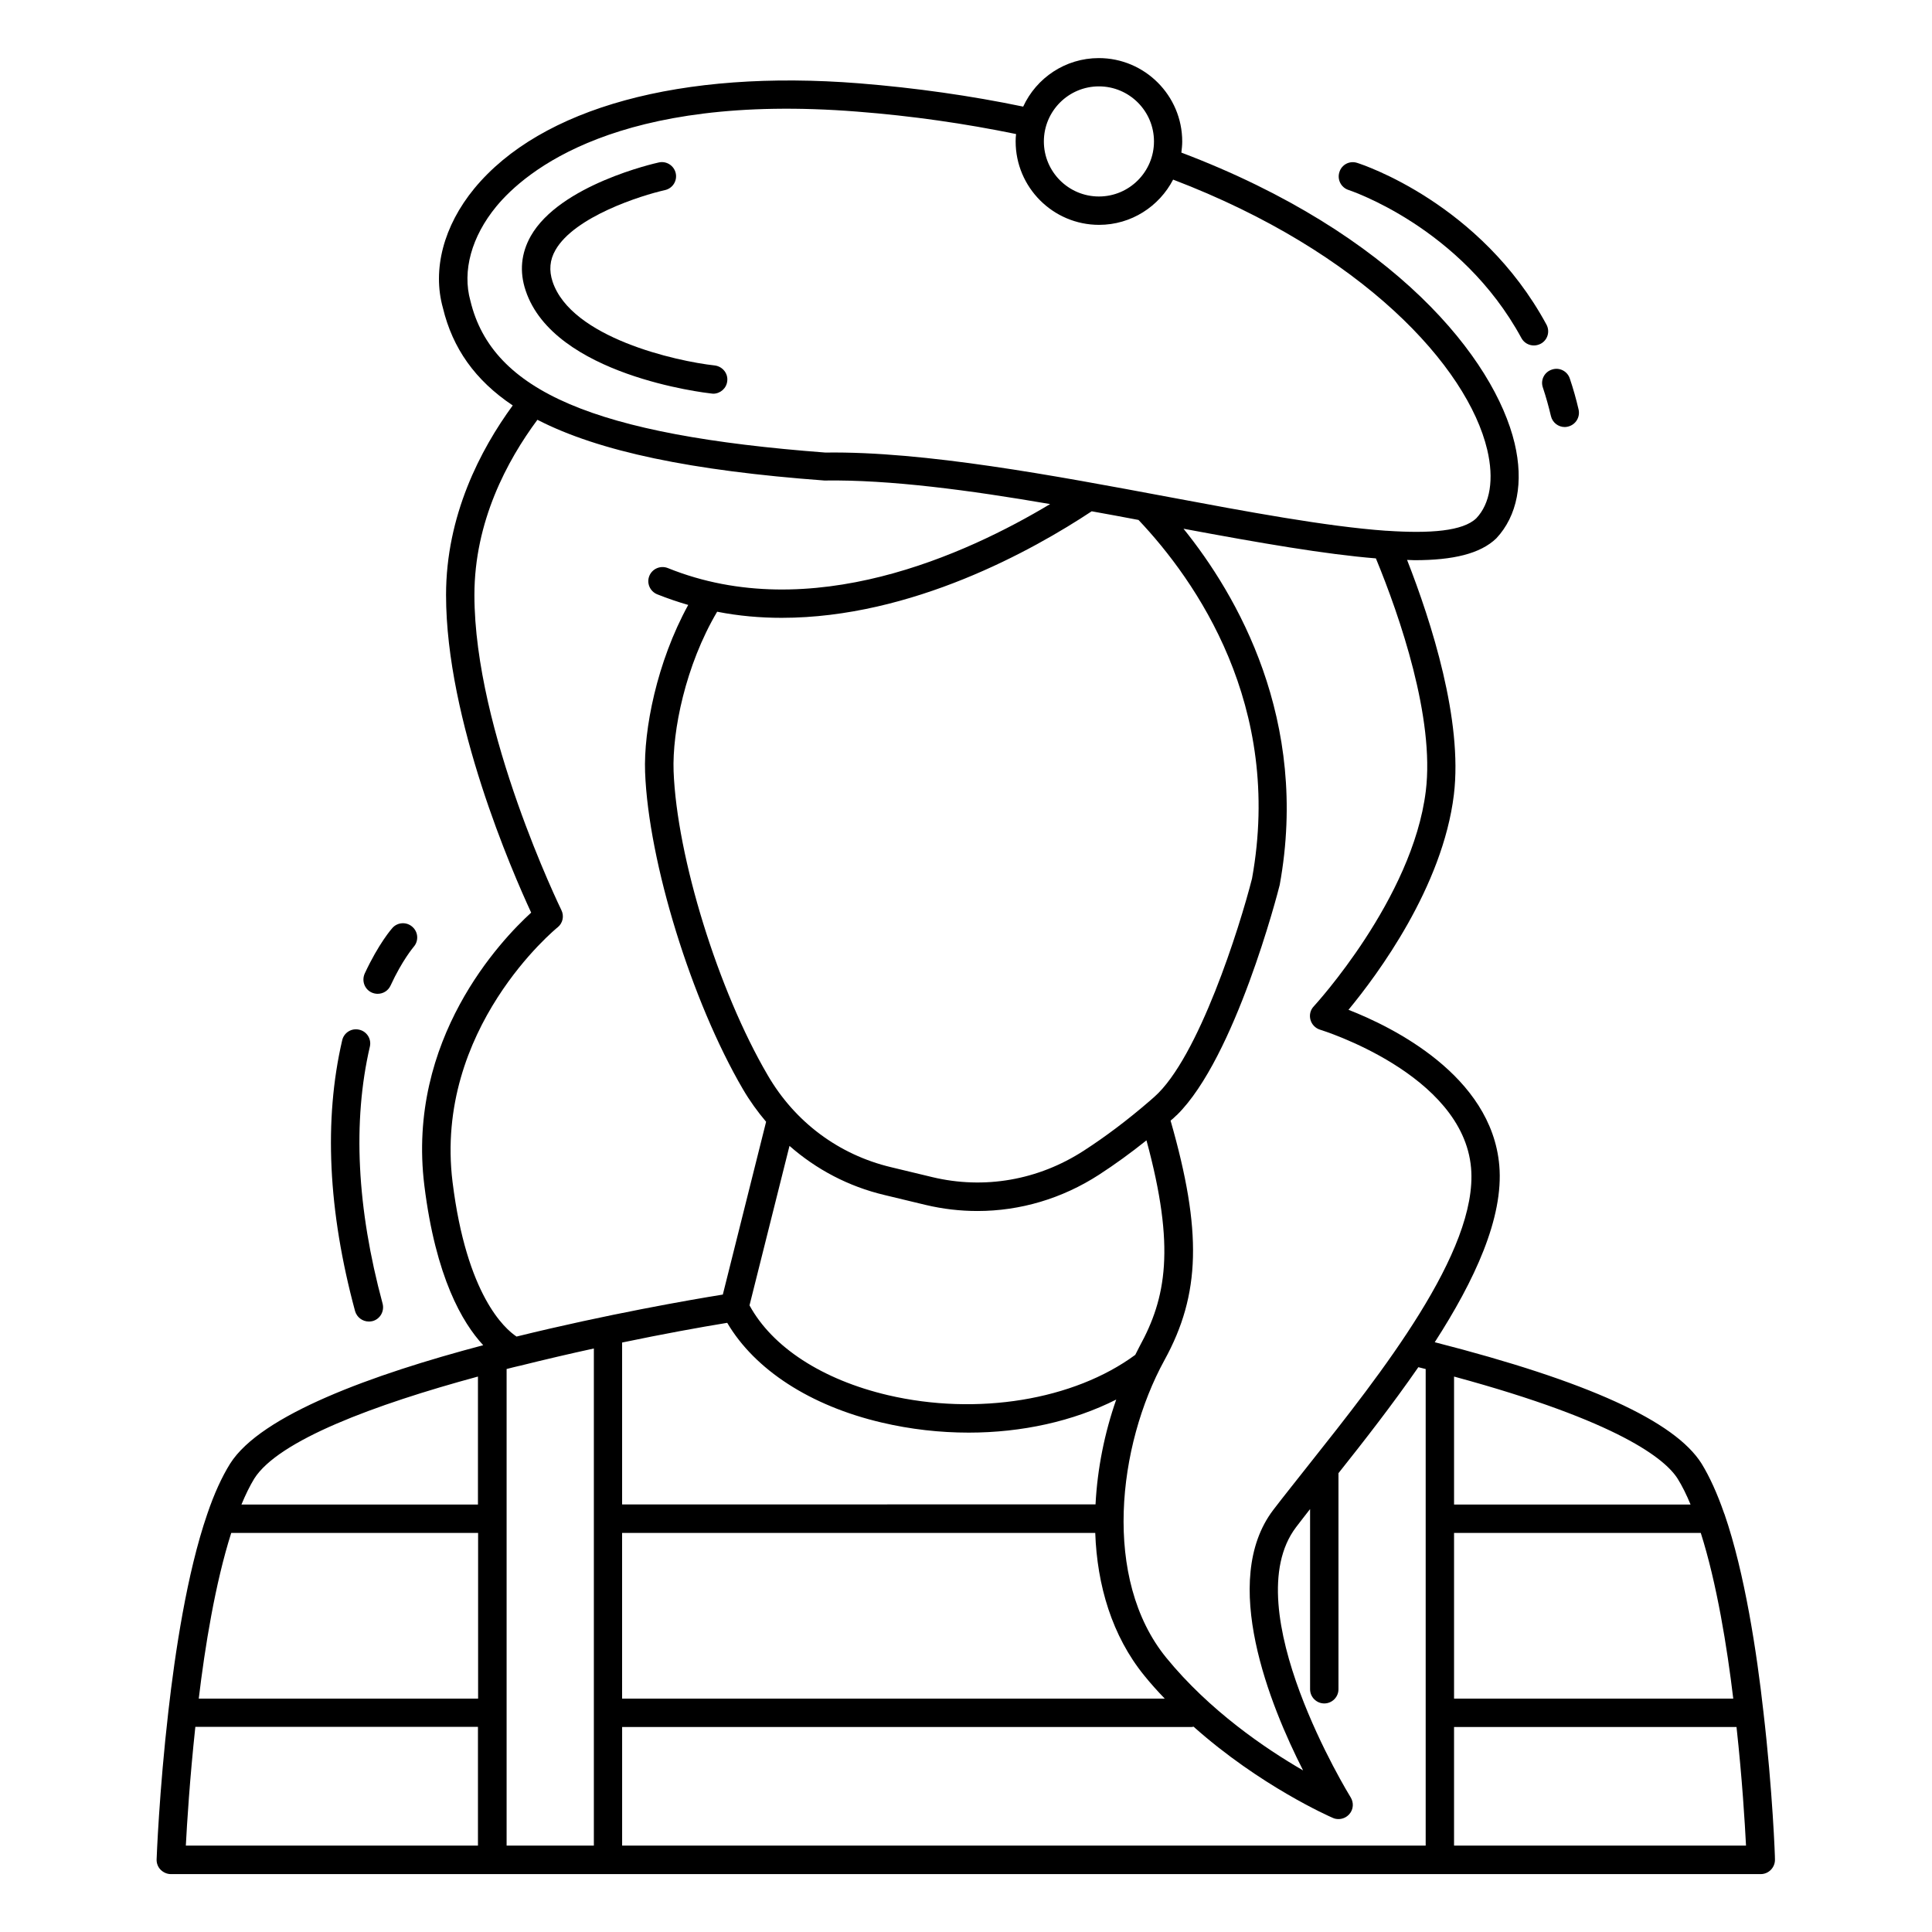 <?xml version="1.0" encoding="UTF-8"?>
<!-- Uploaded to: ICON Repo, www.svgrepo.com, Generator: ICON Repo Mixer Tools -->
<svg fill="#000000" width="800px" height="800px" version="1.1" viewBox="144 144 512 512" xmlns="http://www.w3.org/2000/svg">
 <g>
  <path d="m333.41 240.85c-10.266-1.129-38.012-7.332-42.973-22.219-0.977-2.969-0.754-5.715 0.754-8.348 5.039-8.875 22.672-14.477 29.027-15.902 2.031-0.453 3.309-2.445 2.859-4.473-0.453-2.031-2.481-3.309-4.473-2.859-1.055 0.227-26.207 5.902-33.949 19.512-2.559 4.551-3.047 9.398-1.355 14.438 7.481 22.484 47.562 27.109 49.289 27.297 0.152 0 0.262 0.039 0.414 0.039 1.879 0 3.535-1.43 3.723-3.348 0.254-2.031-1.25-3.875-3.316-4.137z"/>
  <path d="m611.3 597.46c-1.691-15.191-4.887-36.547-10.301-52.223-0.039-0.074-0.039-0.113-0.074-0.152 0-0.039-0.039-0.074-0.039-0.113-1.805-5.188-3.797-9.586-5.941-13.086-7.106-11.316-30.305-21.844-70.723-32.184 10.527-16.316 18.309-32.973 17.105-46.848-2.066-23.836-28.387-36.734-39.965-41.246 7.707-9.324 24.965-32.559 27.934-57.035 2.367-19.625-5.902-45.605-12.406-62.188 0.641 0 1.355 0.074 1.992 0.074 10.152 0 17.406-1.691 21.656-5.789 5.566-5.941 7.293-14.891 4.852-25.191-5.301-22.297-31.656-55.57-88.316-77.039 0.113-0.977 0.227-1.918 0.227-2.934 0-12.184-9.926-22.109-22.109-22.109-8.875 0-16.543 5.266-20.039 12.859-13.91-2.894-28.5-4.965-43.426-6.168-47.145-3.746-84.367 6.441-102.04 27.875-8.121 9.887-11.168 21.469-8.309 31.656 2.559 10.641 8.496 19.137 18.5 25.828-8.574 11.73-17.672 29.176-17.672 50.23 0 33.273 17.633 73.543 22.559 84.18-7.934 7.219-33.086 33.539-28.312 72.301 3.008 24.324 10.078 36.395 15.602 42.336-29.328 7.746-58.914 18.461-67.074 31.395-2.18 3.496-4.25 8.008-6.055 13.348-5.414 15.68-8.574 37.035-10.301 52.223-2.445 21.168-3.121 39.102-3.121 39.289-0.039 1.016 0.34 2.031 1.055 2.746 0.715 0.715 1.691 1.164 2.707 1.164h85.047 0.074 0.074 30.492 0.074 0.074 220.36 0.074 0.074 85.008c1.016 0 1.992-0.414 2.707-1.164 0.715-0.754 1.09-1.73 1.055-2.746 0.043-0.223-0.598-18.121-3.078-39.289zm-81.961-47.223h65.383c4.25 13.348 6.992 30.379 8.609 43.914h-73.992zm59.254-14.363c1.203 1.918 2.332 4.211 3.422 6.844h-62.676v-33.914c43.949 11.922 56.02 21.957 59.254 27.07zm-66.773-29.062v126.29h-212.95v-31.434h150.99c0.152 0 0.301-0.074 0.453-0.074 17.559 15.641 35.945 23.762 36.922 24.176 0.488 0.227 0.977 0.301 1.504 0.301 1.055 0 2.106-0.453 2.859-1.316 1.09-1.242 1.203-3.047 0.34-4.438-0.301-0.488-30.793-50.043-14.477-71.586 1.164-1.543 2.445-3.16 3.723-4.812v47.75c0 2.066 1.691 3.762 3.762 3.762 2.066 0 3.762-1.691 3.762-3.762v-57.223-0.039c6.844-8.609 14.324-18.199 21.168-28.086 0.629 0.152 1.305 0.34 1.945 0.488zm-316.54 43.426h65.422v43.914h-74.031c1.613-13.535 4.359-30.566 8.609-43.914zm72.938-43.426c1.164-0.301 2.332-0.602 3.496-0.863h0.039c6.656-1.656 13.234-3.195 19.625-4.586v131.74h-23.121v-126.29zm72.941-199.08c34.551 0 66.699-18.008 82.152-28.234 4.172 0.754 8.309 1.504 12.406 2.293 15.191 16.055 38.387 49.141 30.078 95.047-3.269 12.859-14.176 47.523-25.906 57.863-0.375 0.34-0.754 0.676-1.203 1.055-5.828 5.039-11.73 9.477-17.484 13.195-12.07 7.82-26.355 10.301-40.156 6.992l-10.941-2.633c-13.836-3.309-25.453-11.957-32.672-24.402-13.121-22.41-24.062-57.789-24.926-80.535-0.375-10.602 3.121-28.012 11.543-42.262 5.715 1.133 11.469 1.621 17.109 1.621zm2.066 139.94c7.106 6.242 15.641 10.754 25.117 13.008l10.941 2.633c4.586 1.09 9.176 1.617 13.762 1.617 11.281 0 22.41-3.269 32.223-9.625 4.172-2.707 8.383-5.754 12.559-9.098 7.746 28.5 5.188 41.809-1.844 54.629-0.375 0.715-0.754 1.465-1.129 2.219-16.281 11.992-41.883 16.203-65.531 10.68-17.445-4.098-30.68-12.746-36.695-23.801zm-44.363 102.57h125.39c0.488 13.875 4.438 27.297 13.008 37.824 1.73 2.144 3.535 4.137 5.414 6.09h-143.81zm27.859-55.68c7.293 12.406 21.996 21.996 40.945 26.43 7.672 1.805 15.453 2.668 23.047 2.668 14.098 0 27.711-3.008 39.102-8.762-3.082 8.797-5 18.273-5.488 27.785l-125.46 0.004v-42.902c10.789-2.254 20.488-4.019 27.859-5.223zm185.13-140.92c-3.496 28.574-29.438 56.773-29.703 57.074-0.902 0.941-1.203 2.293-0.863 3.535s1.316 2.258 2.559 2.633c0.375 0.113 37.824 11.691 40.004 36.621 1.918 22.031-23.988 54.703-42.938 78.578-3.461 4.398-6.731 8.461-9.512 12.105-14.211 18.762-0.828 51.773 7.934 68.992-9.965-5.754-24.852-15.867-36.281-29.891-16.957-20.828-12.895-56.172-0.453-78.844 9.586-17.445 10-34.215 1.617-63.465 0.527-0.414 1.016-0.863 1.504-1.355 0.039-0.039 0.113-0.074 0.152-0.113 0 0 0.039-0.039 0.039-0.039 15.414-15.191 26.695-58.766 27.223-60.945 7.973-43.766-11.391-76.926-25.492-94.406 20.566 3.836 37.598 6.769 50.984 7.859 6.387 15.488 15.598 42.336 13.227 61.66zm-86.625-186.75c8.047 0 14.59 6.543 14.59 14.59s-6.543 14.59-14.59 14.59c-8.047 0-14.59-6.543-14.59-14.59 0.004-8.051 6.547-14.59 14.59-14.59zm-166.56 56.848c-2.219-7.934 0.301-17.031 6.844-25.004 7.633-9.25 32.145-30.191 95.688-25.152 14.477 1.129 28.574 3.16 42.07 5.941-0.074 0.641-0.113 1.277-0.113 1.957 0 12.184 9.926 22.109 22.109 22.109 8.535 0 15.941-4.887 19.625-11.992 50.23 19.176 78.016 49.555 83.242 71.586 1.844 7.781 0.789 14.289-2.894 18.16-3.535 3.422-12.219 4.098-23.801 3.309h-0.188c-15.793-1.129-36.883-5.074-57.562-8.949-30.34-5.676-64.707-12.145-90.949-11.77-61.094-4.629-88.316-16.211-94.07-40.195zm-4.734 233.52c-5-40.645 27.484-67.227 27.824-67.488 1.391-1.09 1.805-3.008 1.016-4.586-0.227-0.488-23.047-47.336-23.047-83.504 0-19.477 8.684-35.645 16.695-46.434 16.355 8.422 40.945 13.496 76.059 16.094 17.371-0.262 38.613 2.594 59.816 6.242-22.109 13.273-63.465 32.258-101.32 16.957-1.918-0.754-4.098 0.152-4.887 2.066-0.789 1.918 0.152 4.098 2.066 4.887 2.746 1.09 5.488 2.031 8.234 2.82-8.348 15.191-11.844 33.16-11.43 44.328 0.902 23.801 12.293 60.684 25.941 84.031 1.805 3.082 3.871 5.941 6.129 8.609l-11.469 45.793c-8.422 1.355-30.719 5.227-54.668 11.129-3.121-2.07-13.234-10.945-16.957-40.945zm-52.562 78.613c6.391-10.152 31.844-19.625 59.293-27.07v33.914h-62.676c1.09-2.633 2.219-4.926 3.383-6.844zm-15.602 65.762h74.895v31.469h-77.414c0.301-5.867 1.051-17.785 2.519-31.469zm333.57 31.469v-31.434h74.855c1.504 13.688 2.219 25.566 2.519 31.434z"/>
  <path d="m241.75 494.22c0.34 0 0.641-0.039 0.977-0.113 1.992-0.527 3.195-2.594 2.668-4.625-6.844-25.34-7.973-48.277-3.383-68.09 0.488-2.031-0.789-4.062-2.82-4.512-2.031-0.488-4.062 0.789-4.512 2.82-4.887 21.055-3.762 45.191 3.422 71.773 0.488 1.656 1.992 2.746 3.648 2.746z"/>
  <path d="m242.5 407.03c0.527 0.227 1.055 0.34 1.578 0.34 1.43 0 2.781-0.789 3.422-2.18 3.121-6.769 6.055-10.152 6.129-10.266 1.355-1.543 1.242-3.91-0.34-5.301-1.543-1.391-3.949-1.242-5.301 0.301-0.152 0.152-3.648 4.137-7.332 12.07-0.863 1.953-0.035 4.172 1.844 5.035z"/>
  <path d="m552.87 246.68c0.828 2.481 1.543 5.039 2.144 7.594 0.414 1.73 1.957 2.894 3.648 2.894 0.301 0 0.562-0.039 0.863-0.113 2.031-0.488 3.269-2.481 2.82-4.512-0.641-2.781-1.43-5.566-2.332-8.234-0.641-1.957-2.781-3.047-4.738-2.367-1.992 0.641-3.082 2.746-2.406 4.738z"/>
  <path d="m501.36 194.34c0.301 0.113 29.852 9.812 45.832 39.254 0.676 1.242 1.957 1.957 3.309 1.957 0.602 0 1.203-0.152 1.805-0.453 1.844-0.977 2.519-3.269 1.504-5.113-17.445-32.184-48.84-42.41-50.156-42.824-1.992-0.641-4.098 0.453-4.699 2.445-0.641 1.988 0.449 4.094 2.406 4.734z"/>
 </g>
</svg>
